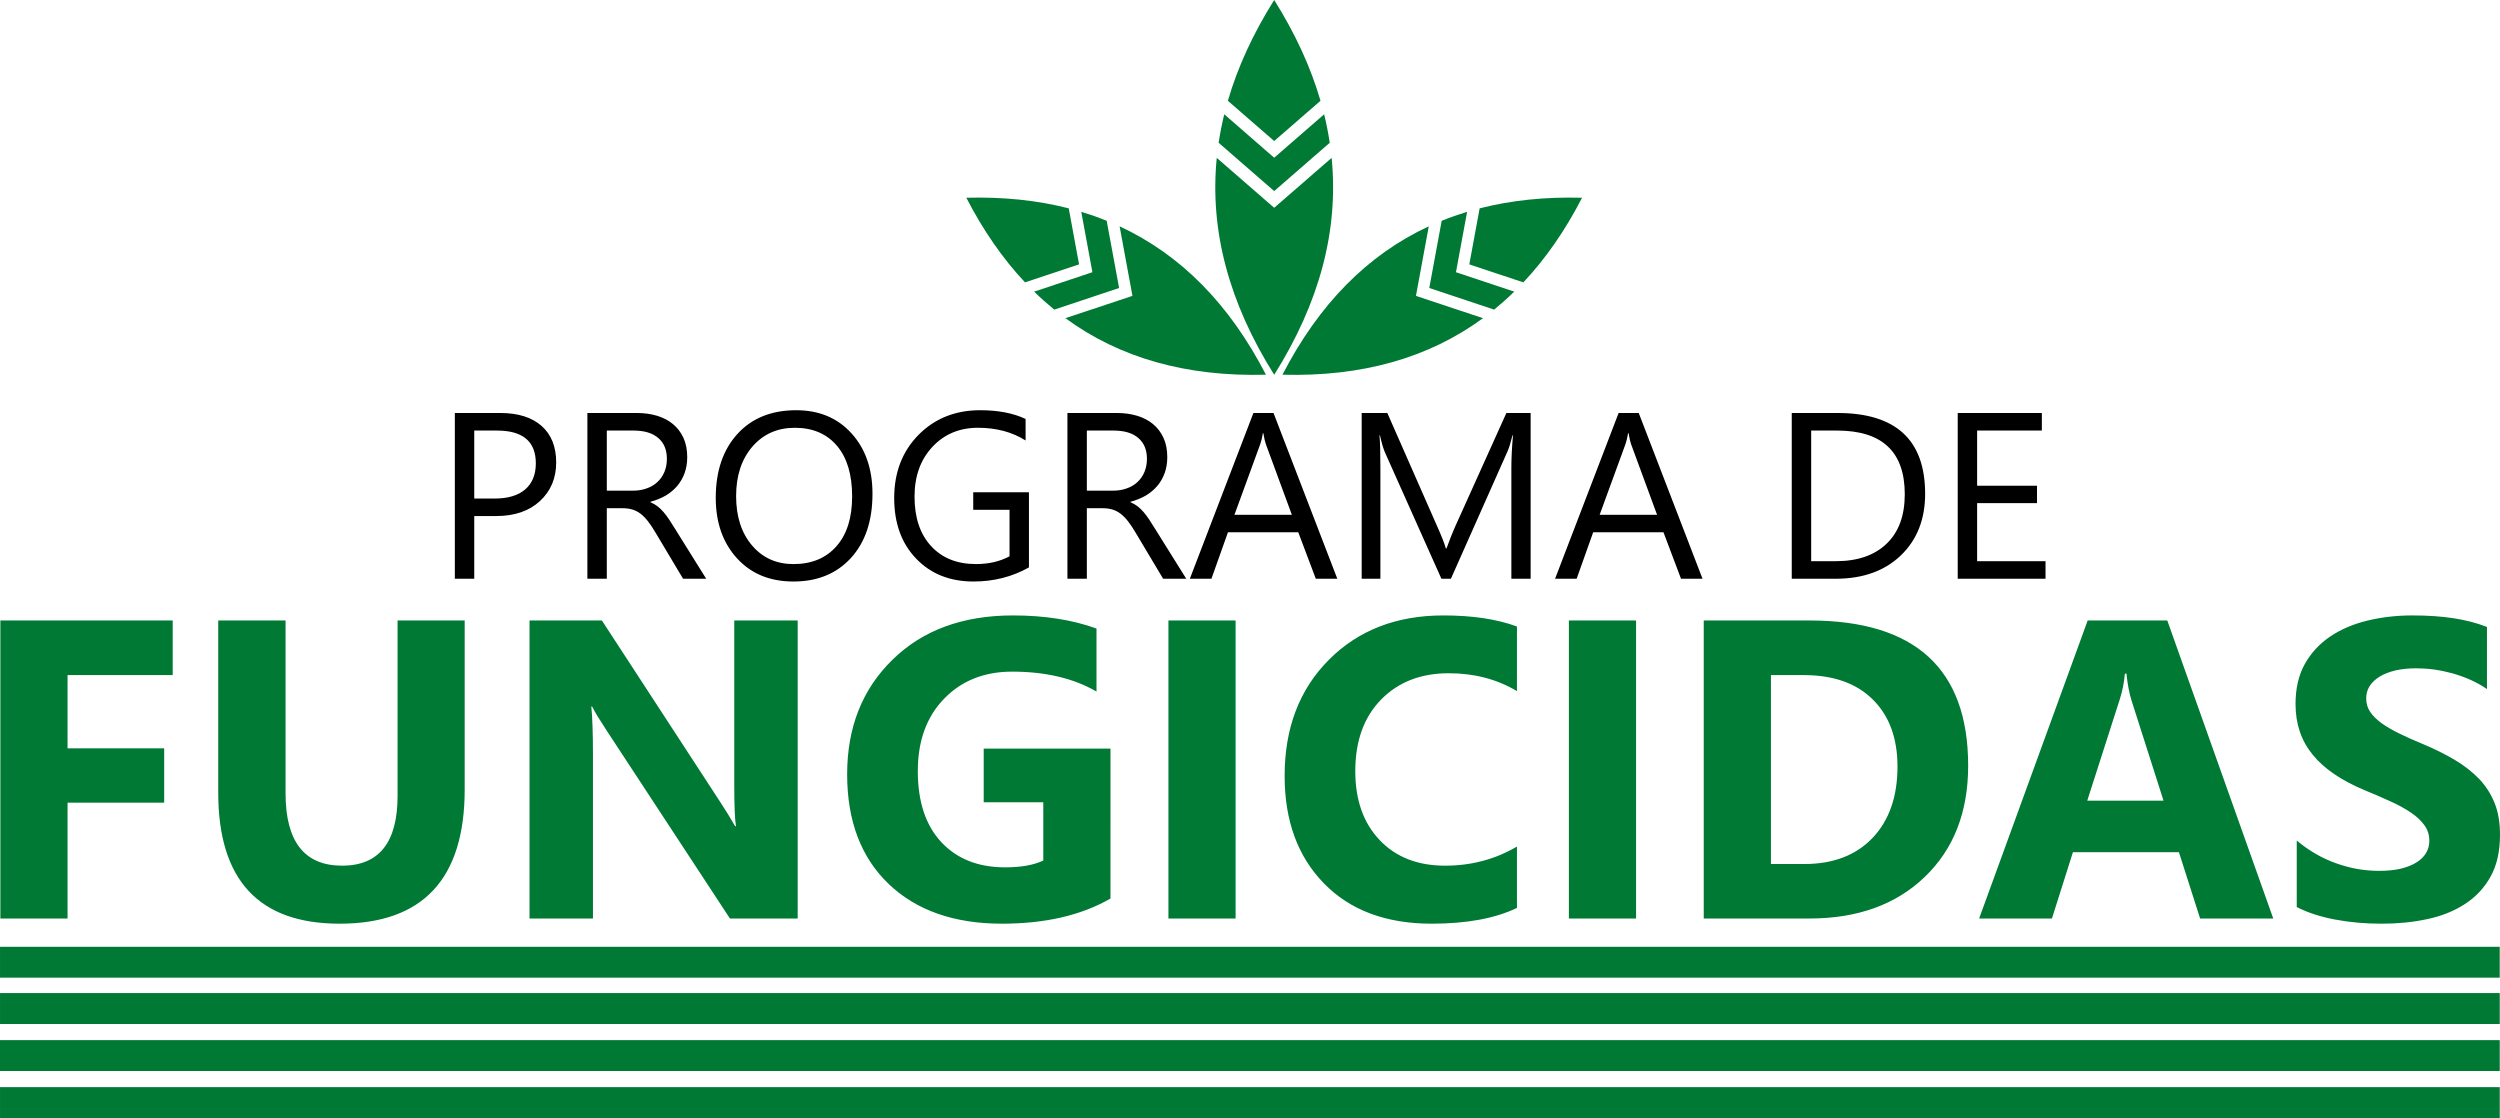 <?xml version="1.0" encoding="utf-8"?>
<!-- Generator: Adobe Illustrator 16.0.0, SVG Export Plug-In . SVG Version: 6.00 Build 0)  -->
<!DOCTYPE svg PUBLIC "-//W3C//DTD SVG 1.1//EN" "http://www.w3.org/Graphics/SVG/1.1/DTD/svg11.dtd">
<svg version="1.1" id="Layer_1" xmlns="http://www.w3.org/2000/svg" xmlns:xlink="http://www.w3.org/1999/xlink" x="0px" y="0px"
	 width="520px" height="232.551px" viewBox="0 0 520 232.551" enable-background="new 0 0 520 232.551" xml:space="preserve">
<g>
	<path fill-rule="evenodd" clip-rule="evenodd" fill="#007934" d="M253.085,32.835c-1.491,15.039,2.494,30.079,11.946,45.118
		c9.456-15.039,13.439-30.079,11.949-45.118l-11.949,10.385L253.085,32.835z M254.646,23.771c-0.484,1.974-0.872,3.949-1.167,5.923
		l11.552,10.052l11.555-10.052c-0.295-1.975-0.683-3.949-1.167-5.923l-10.388,9.039L254.646,23.771z M308.46,66.183
		c-11.318,8.295-25.223,12.206-41.707,11.757c7.561-14.667,17.702-24.95,30.431-30.861l-2.667,14.462L308.46,66.183z
		 M314.963,60.657c-1.349,1.321-2.747,2.564-4.186,3.744l-13.485-4.5l2.577-13.975c1.719-0.705,3.481-1.321,5.289-1.872
		l-2.317,12.565L314.963,60.657z M329.069,41.131c-3.513,6.821-7.583,12.68-12.212,17.604l-11.241-3.744l2.151-11.654
		C314.31,41.656,321.409,40.925,329.069,41.131z M221.605,66.183c11.318,8.295,25.223,12.206,41.708,11.757
		c-7.562-14.667-17.703-24.95-30.432-30.861l2.667,14.462L221.605,66.183z M215.102,60.657c1.346,1.321,2.744,2.564,4.186,3.744
		l13.485-4.5l-2.581-13.975c-1.718-0.705-3.478-1.321-5.289-1.872l2.317,12.565L215.102,60.657z M200.992,41.131
		c3.513,6.808,7.584,12.68,12.212,17.604l11.241-3.744l-2.147-11.654C215.753,41.656,208.656,40.925,200.992,41.131z M265.031,0
		c-4.392,6.988-7.604,13.975-9.632,20.963l9.632,8.372l9.632-8.372C272.634,13.975,269.426,6.988,265.031,0z"/>
	<path fill="#007934" d="M0.003,232.551h519.946v-6.422H0.003V232.551z M0,222.77h519.949v-6.424H0V222.77z M0.003,212.986h519.946
		v-6.424H0.003V212.986z M0.003,203.357h519.939v-6.424H0.003V203.357z"/>
	<path fill="#007934" d="M477.723,188.664V174.83c2.513,2.104,5.243,3.693,8.18,4.73c2.936,1.053,5.897,1.578,8.897,1.578
		c1.77,0,3.302-0.154,4.604-0.461c1.308-0.334,2.397-0.758,3.282-1.334c0.891-0.564,1.538-1.219,1.968-1.975
		c0.442-0.77,0.647-1.604,0.647-2.5c0-1.205-0.34-2.283-1.032-3.23c-0.692-0.963-1.635-1.848-2.833-2.643
		c-1.192-0.807-2.609-1.59-4.264-2.332c-1.641-0.744-3.41-1.514-5.308-2.295c-4.847-2.014-8.462-4.475-10.834-7.398
		c-2.379-2.91-3.558-6.41-3.558-10.539c0-3.23,0.634-6,1.929-8.32c1.302-2.322,3.078-4.232,5.302-5.732
		c2.244-1.5,4.827-2.602,7.764-3.307s6.052-1.064,9.334-1.064c3.237,0,6.097,0.205,8.59,0.59c2.481,0.385,4.782,0.986,6.897,1.807
		v12.924c-1.051-0.73-2.173-1.359-3.397-1.91c-1.224-0.539-2.493-1-3.795-1.371c-1.282-0.346-2.577-0.615-3.865-0.795
		c-1.282-0.168-2.494-0.244-3.647-0.244c-1.59,0-3.02,0.141-4.321,0.436c-1.295,0.309-2.385,0.744-3.288,1.283
		c-0.885,0.551-1.584,1.191-2.084,1.961c-0.487,0.77-0.718,1.629-0.718,2.564c0,1.051,0.263,1.986,0.808,2.795
		c0.552,0.82,1.334,1.604,2.347,2.346c1,0.719,2.23,1.449,3.68,2.154c1.423,0.705,3.063,1.436,4.878,2.18
		c2.481,1.039,4.692,2.141,6.674,3.309c1.975,1.166,3.667,2.5,5.077,3.949c1.41,1.486,2.487,3.166,3.243,5.051
		c0.757,1.871,1.122,4.076,1.122,6.578c0,3.473-0.647,6.371-1.968,8.73c-1.308,2.346-3.077,4.244-5.334,5.693
		c-2.243,1.461-4.859,2.512-7.84,3.141c-2.994,0.641-6.135,0.949-9.455,0.949c-3.398,0-6.629-0.283-9.693-0.859
		C482.633,190.689,479.966,189.818,477.723,188.664 M450.013,166.535l-6.654-20.834c-0.487-1.564-0.843-3.424-1.049-5.578h-0.339
		c-0.147,1.82-0.504,3.615-1.077,5.398l-6.744,21.014H450.013z M472.837,191.049h-15.212l-4.41-13.795h-22.046l-4.366,13.795
		h-15.142l22.578-61.99h16.556L472.837,191.049z M368.354,140.418v39.297h6.92c6.049,0,10.786-1.82,14.238-5.449
		c3.438-3.627,5.166-8.576,5.166-14.82c0-5.91-1.711-10.553-5.121-13.938c-3.424-3.396-8.206-5.09-14.373-5.09H368.354z
		 M354.379,191.049v-61.99h21.973c22.014,0,33.024,10.064,33.024,30.219c0,9.643-3.014,17.348-9.017,23.117
		c-6.007,5.77-14.004,8.654-24.008,8.654H354.379z M340.302,191.049h-13.973v-61.99h13.973V191.049z M315.527,188.844
		c-4.513,2.18-10.43,3.283-17.722,3.283c-9.501,0-16.985-2.795-22.428-8.387c-5.459-5.59-8.174-13.039-8.174-22.359
		c0-9.91,3.052-17.949,9.177-24.117c6.122-6.166,14.078-9.256,23.845-9.256c6.051,0,11.157,0.77,15.302,2.307v13.438
		c-4.145-2.475-8.869-3.719-14.181-3.719c-5.814,0-10.52,1.834-14.09,5.488c-3.574,3.666-5.356,8.615-5.356,14.873
		c0,6,1.68,10.77,5.062,14.334c3.362,3.551,7.907,5.332,13.619,5.332c5.442,0,10.434-1.32,14.946-3.975V188.844z M257.005,191.049
		h-13.972v-61.99h13.972V191.049z M230.978,186.895c-6.051,3.488-13.574,5.232-22.578,5.232c-9.958,0-17.824-2.77-23.578-8.283
		c-5.741-5.514-8.616-13.115-8.616-22.797c0-9.744,3.141-17.68,9.427-23.82c6.273-6.154,14.639-9.219,25.072-9.219
		c6.564,0,12.363,0.91,17.367,2.73v13.104c-4.783-2.77-10.625-4.141-17.546-4.141c-5.798,0-10.507,1.871-14.148,5.627
		c-3.661,3.77-5.475,8.783-5.475,15.066c0,6.359,1.638,11.295,4.898,14.781c3.275,3.488,7.686,5.232,13.25,5.232
		c3.35,0,6.007-0.475,7.953-1.424v-12.115h-12.395v-11.154h26.37V186.895z M165.917,191.049h-14.09l-25.556-38.963
		c-1.49-2.27-2.539-3.975-3.112-5.129h-0.164c0.221,2.18,0.34,5.525,0.34,10.014v34.078h-13.193v-61.99h15.052l24.597,37.732
		c1.122,1.705,2.154,3.385,3.112,5.053h0.18c-0.237-1.424-0.356-4.27-0.356-8.514v-34.271h13.19V191.049z M96.656,164.201
		c0,18.604-8.677,27.926-26.014,27.926c-16.837,0-25.249-9.092-25.249-27.271v-35.797h14.004v35.951
		c0,10.039,3.923,15.051,11.76,15.051c7.686,0,11.539-4.832,11.539-14.525v-36.477h13.959V164.201z M35.922,140.418h-21.87v15.232
		h20.097v11.309H14.052v24.09H0.077v-61.99h35.845V140.418z"/>
	<path d="M425.47,120.379h-18.264V85.903h17.5v3.653h-13.462v11.476h12.453v3.615h-12.453v12.078h14.226V120.379z M376.724,89.556
		v27.169h5.145c4.519,0,8.032-1.219,10.552-3.642c2.519-2.41,3.772-5.847,3.772-10.282c0-8.834-4.693-13.245-14.088-13.245H376.724z
		 M372.685,120.379V85.903h9.52c12.142,0,18.223,5.603,18.223,16.809c0,5.308-1.689,9.59-5.062,12.82
		c-3.372,3.231-7.885,4.847-13.546,4.847H372.685z M344.673,107.083l-5.407-14.693c-0.173-0.475-0.353-1.244-0.525-2.295h-0.1
		c-0.153,0.974-0.346,1.73-0.548,2.295l-5.369,14.693H344.673z M354.126,120.379h-4.475l-3.648-9.667h-14.622l-3.439,9.667h-4.487
		l13.219-34.476h4.183L354.126,120.379z M318.374,120.379h-4.01V97.25c0-1.834,0.105-4.064,0.333-6.706h-0.1
		c-0.385,1.552-0.728,2.667-1.032,3.334l-11.776,26.501h-1.978l-11.747-26.296c-0.337-0.782-0.683-1.949-1.035-3.539h-0.1
		c0.135,1.372,0.192,3.629,0.192,6.744v23.091h-3.892V85.903h5.334l10.577,24.039c0.82,1.847,1.344,3.219,1.59,4.129h0.142
		c0.688-1.885,1.247-3.295,1.657-4.219l10.799-23.949h5.045V120.379z M268.708,107.083L263.3,92.39
		c-0.173-0.475-0.353-1.244-0.525-2.295h-0.096c-0.157,0.974-0.347,1.73-0.552,2.295l-5.366,14.693H268.708z M278.16,120.379h-4.472
		l-3.65-9.667h-14.623l-3.439,9.667h-4.487l13.219-34.476h4.183L278.16,120.379z M226.064,89.556v12.501h5.481
		c1.01,0,1.946-0.154,2.798-0.462c0.862-0.295,1.6-0.73,2.225-1.308c0.622-0.564,1.116-1.27,1.468-2.09s0.525-1.743,0.525-2.782
		c0-1.833-0.593-3.282-1.789-4.308c-1.192-1.039-2.92-1.552-5.18-1.552H226.064z M246.742,120.379h-4.808l-5.776-9.667
		c-0.526-0.897-1.036-1.654-1.536-2.295s-1.01-1.154-1.525-1.552c-0.526-0.397-1.083-0.692-1.683-0.871
		c-0.6-0.192-1.279-0.282-2.036-0.282h-3.314v14.667h-4.039V85.903h10.292c1.5,0,2.898,0.191,4.167,0.563
		c1.272,0.385,2.378,0.949,3.317,1.718c0.942,0.77,1.67,1.731,2.196,2.872c0.536,1.154,0.798,2.487,0.798,4.026
		c0,1.205-0.183,2.308-0.542,3.308c-0.362,1-0.868,1.897-1.535,2.68c-0.664,0.782-1.468,1.462-2.404,2.013
		c-0.946,0.539-1.994,0.975-3.167,1.282v0.09c0.583,0.27,1.08,0.552,1.51,0.885c0.42,0.333,0.827,0.718,1.205,1.167
		c0.385,0.448,0.772,0.948,1.147,1.525c0.378,0.564,0.798,1.23,1.256,1.975L246.742,120.379z M214.019,118.02
		c-3.455,1.949-7.302,2.935-11.536,2.935c-4.914,0-8.895-1.59-11.933-4.769c-3.042-3.167-4.558-7.359-4.558-12.591
		c0-5.333,1.689-9.718,5.062-13.142c3.372-3.41,7.647-5.128,12.824-5.128c3.75,0,6.901,0.615,9.446,1.82v4.475
		c-2.782-1.757-6.09-2.642-9.905-2.642c-3.856,0-7.026,1.334-9.494,3.988c-2.472,2.666-3.702,6.103-3.702,10.347
		c0,4.346,1.15,7.782,3.439,10.27s5.398,3.744,9.328,3.744c2.692,0,5.022-0.552,6.994-1.616v-9.667h-7.551v-3.654h11.587V118.02z
		 M165.32,88.979c-3.619,0-6.555,1.309-8.821,3.911c-2.257,2.628-3.388,6.052-3.388,10.295c0,4.244,1.1,7.667,3.305,10.257
		c2.199,2.59,5.081,3.886,8.616,3.886c3.782,0,6.763-1.231,8.946-3.706c2.183-2.475,3.266-5.923,3.266-10.359
		c0-4.564-1.051-8.064-3.167-10.552C171.958,90.223,169.035,88.979,165.32,88.979z M165.032,120.955
		c-4.891,0-8.805-1.615-11.741-4.833c-2.937-3.218-4.414-7.41-4.414-12.577c0-5.552,1.5-9.962,4.494-13.271
		c2.997-3.295,7.083-4.948,12.244-4.948c4.76,0,8.59,1.603,11.494,4.808c2.914,3.205,4.366,7.398,4.366,12.578
		c0,5.615-1.491,10.064-4.471,13.334C174.026,119.314,170.039,120.955,165.032,120.955z M126.216,89.556v12.501h5.478
		c1.01,0,1.946-0.154,2.798-0.462c0.862-0.295,1.603-0.73,2.225-1.308c0.625-0.564,1.115-1.27,1.468-2.09
		c0.353-0.82,0.526-1.743,0.526-2.782c0-1.833-0.59-3.282-1.789-4.308c-1.189-1.039-2.92-1.552-5.177-1.552H126.216z
		 M146.89,120.379h-4.808l-5.776-9.667c-0.525-0.897-1.032-1.654-1.535-2.295c-0.5-0.641-1.006-1.154-1.525-1.552
		c-0.522-0.397-1.081-0.692-1.68-0.871c-0.6-0.192-1.282-0.282-2.039-0.282h-3.311v14.667h-4.039V85.903h10.289
		c1.503,0,2.895,0.191,4.17,0.563c1.269,0.385,2.378,0.949,3.311,1.718c0.945,0.77,1.676,1.731,2.202,2.872
		c0.532,1.154,0.795,2.487,0.795,4.026c0,1.205-0.18,2.308-0.542,3.308c-0.359,1-0.872,1.897-1.535,2.68
		c-0.664,0.782-1.468,1.462-2.404,2.013c-0.942,0.539-1.994,0.975-3.167,1.282v0.09c0.583,0.27,1.083,0.552,1.509,0.885
		c0.417,0.333,0.831,0.718,1.209,1.167c0.384,0.448,0.769,0.948,1.147,1.525c0.378,0.564,0.795,1.23,1.256,1.975L146.89,120.379z
		 M98.644,89.556v14.142h4.234c2.782,0,4.914-0.641,6.375-1.91c1.468-1.282,2.199-3.09,2.199-5.41c0-4.552-2.689-6.821-8.074-6.821
		H98.644z M98.644,107.339v13.04h-4.039V85.903h9.472c3.683,0,6.539,0.897,8.574,2.692c2.026,1.795,3.035,4.32,3.035,7.603
		c0,3.257-1.125,5.937-3.381,8.026c-2.247,2.077-5.292,3.115-9.116,3.115H98.644z"/>
</g>
</svg>
